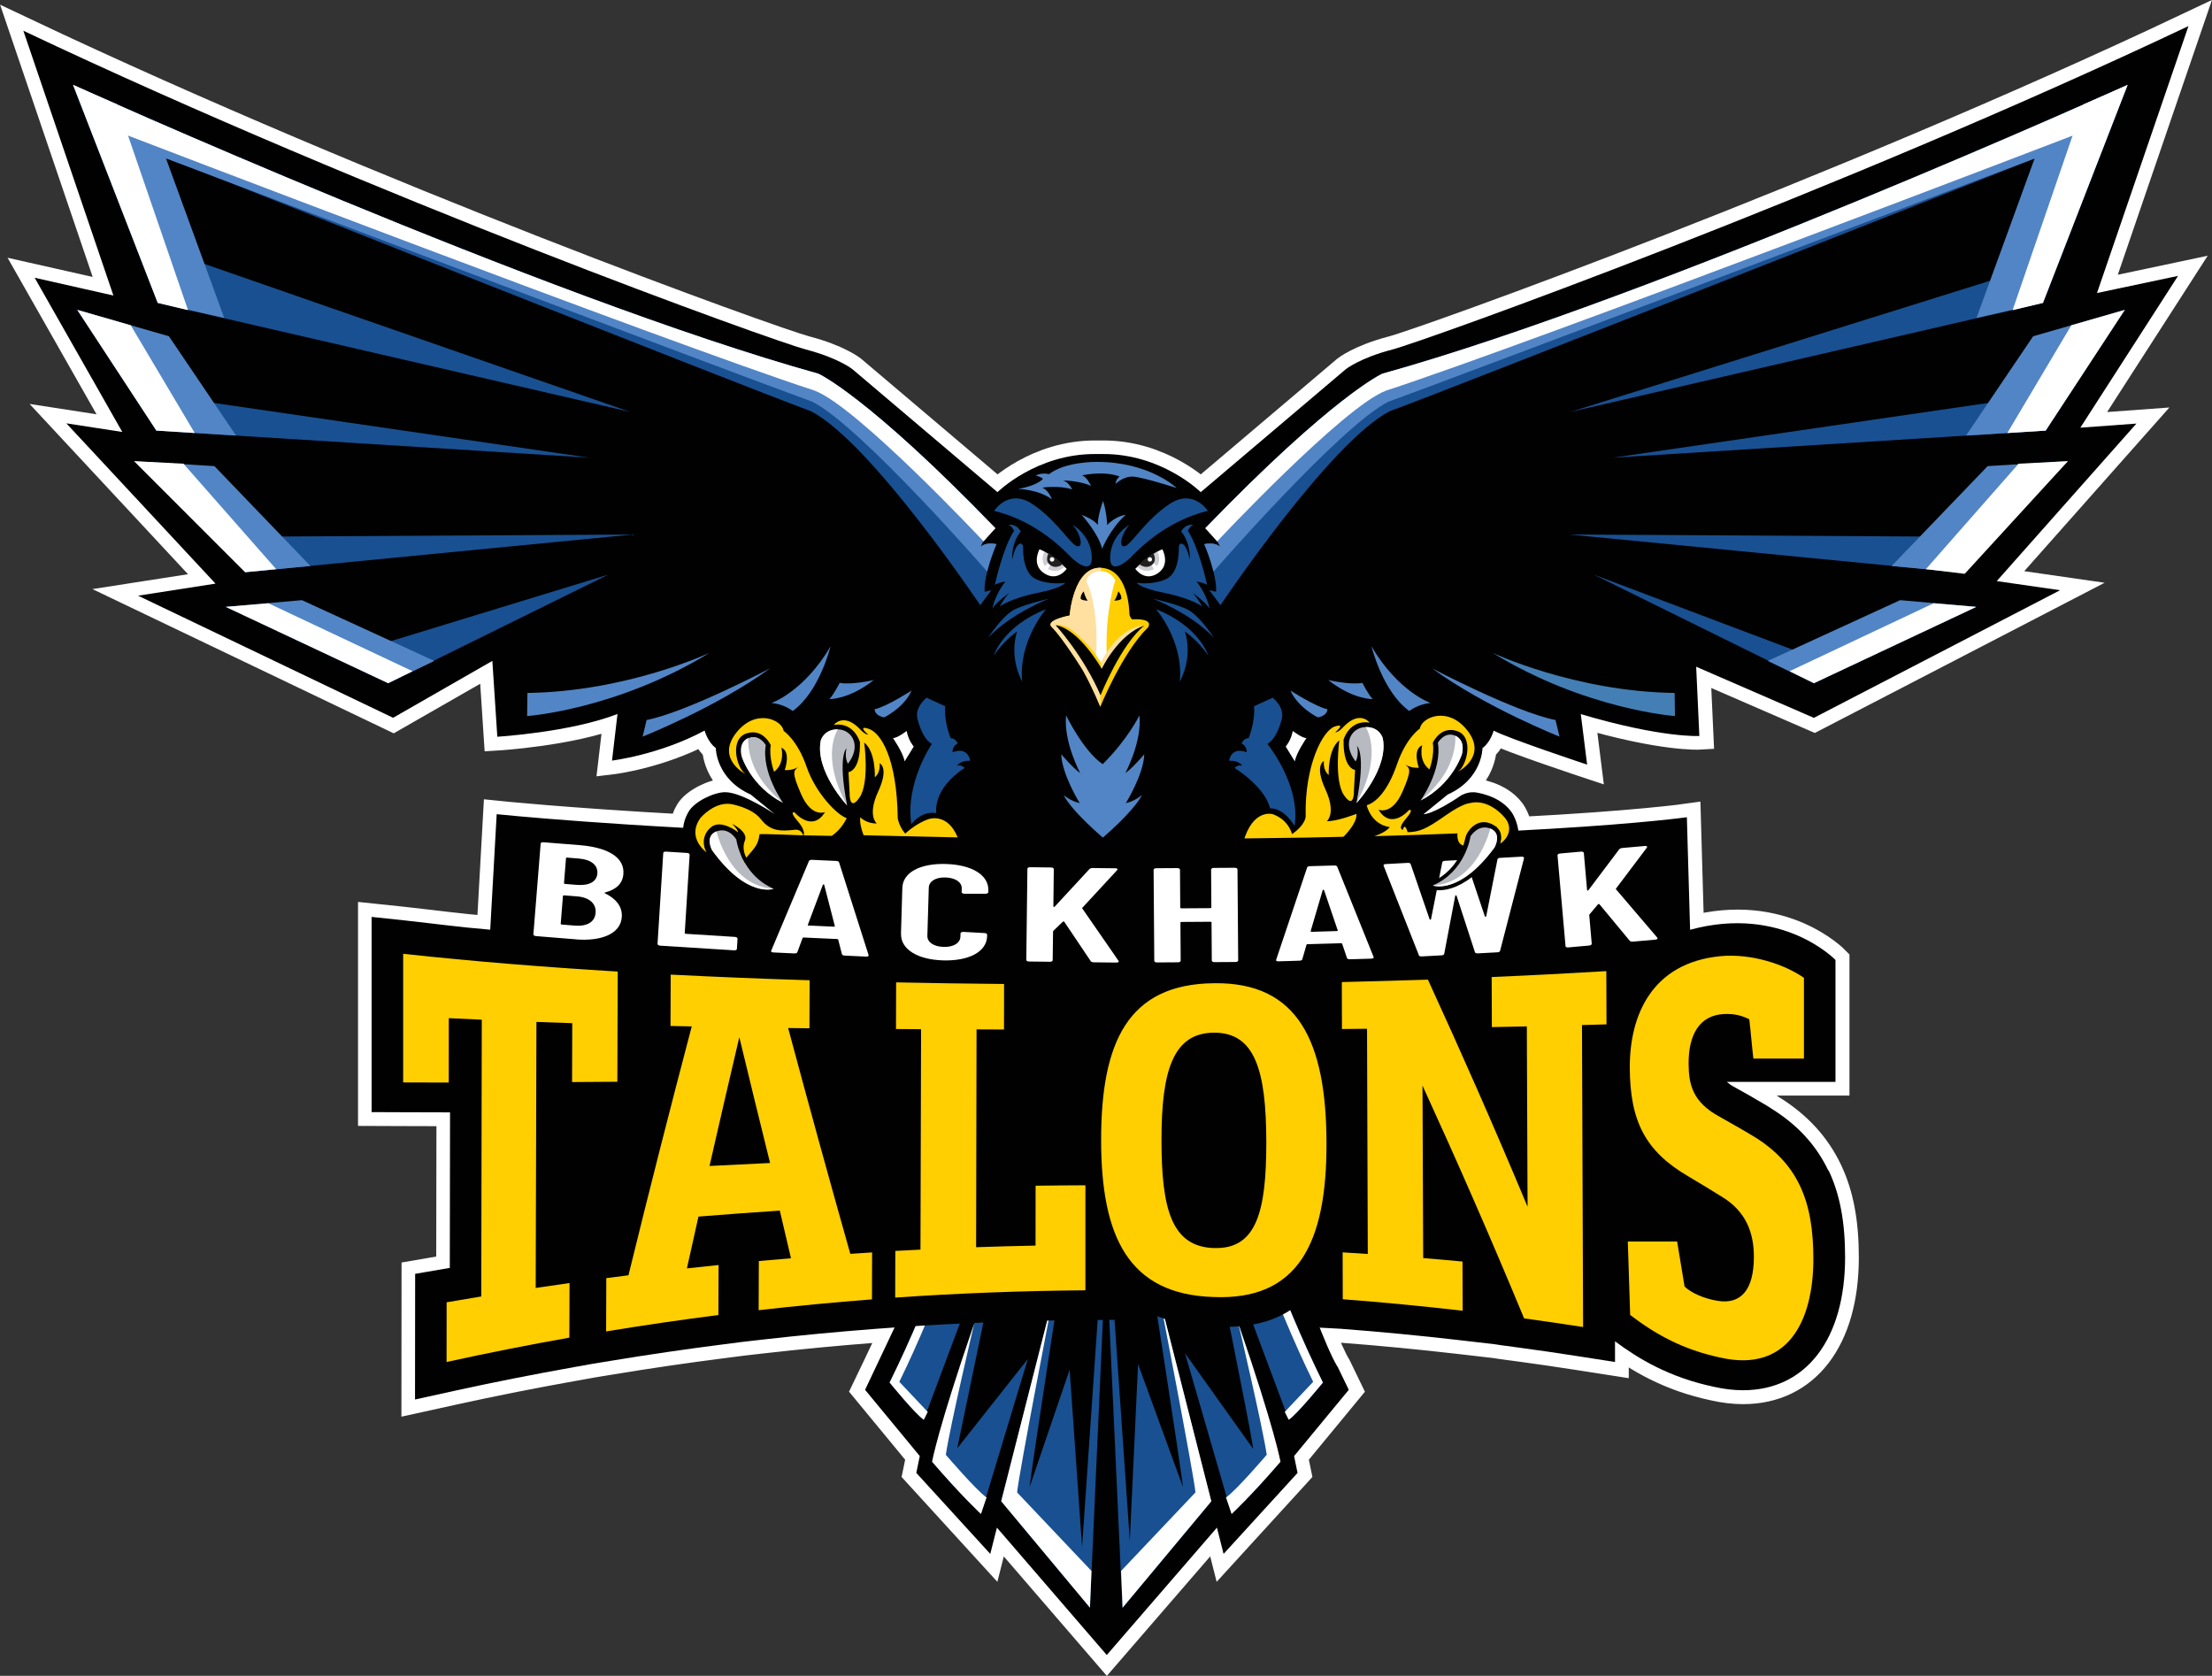 <?xml version="1.0" encoding="UTF-8"?><svg id="Layer_2" xmlns="http://www.w3.org/2000/svg" viewBox="0 0 356.19 269.82"><rect x="0" y="0" width="356.19" height="269.82" fill="#333333" stroke="none"/><defs><style>.cls-1{stroke-width:.95px;}.cls-1,.cls-2,.cls-3{stroke:#010101;}.cls-1,.cls-2,.cls-3,.cls-4{fill:#010101;}.cls-1,.cls-2,.cls-3,.cls-5{stroke-miterlimit:10;}.cls-2{stroke-width:1.21px;}.cls-3{stroke-width:1.43px;}.cls-6{fill:#fcd00f;}.cls-7,.cls-5{fill:#fff;}.cls-8,.cls-9{fill:#b7bac1;}.cls-9{opacity:.7;}.cls-10{fill:#195091;}.cls-11{fill:#5285c5;}.cls-12{fill:#221f1f;}.cls-13{fill:#ffe0a1;}.cls-14{fill:#ffcf01;}.cls-5{stroke:#fff;stroke-width:4.4px;}.cls-15{fill:#437fb4;}.cls-16{fill:#a7a4a4;}</style></defs><g id="Layer_1-2"><path class="cls-5" d="M337.68,47.2l14.73-42.98c-57.06,27.02-122.97,50.71-128.22,52.08-5.25,1.37-7.48,3.17-7.48,3.17l-23.35,19.79s-6.26-6.2-15.8-6.14h-1.13c-9.54-.06-15.8,6.14-15.8,6.14l-23.35-19.79s-2.23-1.8-7.48-3.17c-5.25-1.37-68.97-24.31-126.03-51.33l14.5,42.63-12.68-2.86,14.11,24.83-9.01-1.39,24.02,25.81-12.47,1.94,41.07,19.66,15.98-9.16.8,12.21s11.71-.7,19.35-3.66l-.88,7.5s7.6-.91,14.91-4.83c0,0,.5,1.87,1.8,2.81,0,0,0,4.97,5.61,7.48l3.89,3.17s-5.18-3.51-7.96-3.54c-1.79-.02-4.91,1.48-5.87,3.06-.51.83-.81,1.74-.9,2.68-18.78-1.02-30.05-2.19-30.05-2.19l-1.04,18.6c-5.21-.44-8.52-.92-13.46-1.46l-.69-.08c-1.31-.13-2.61-.27-3.9-.41l-1.05-.11v31.43l5.07.02c2.45,0,4.9.01,7.36.02h.2l-.04,25.04-5.58.96-.02,20.23,6.19-1.36c6.47-1.42,13.05-2.72,19.57-3.88l2.91-.52,2.94-.48c5.92-.98,11.94-1.86,17.9-2.62l3.19-.41,3.22-.37c5.98-.68,12.05-1.26,18.06-1.72l3.24-.24c-1.82,3.85-4.31,9.14-4.74,10.01l8.8,10.67-.56,2.71,11.91,13.04,1.07-4.23,17.69,20.51,17.74-20.51,1.07,4.23,11.91-13.04-.56-2.71,8.8-10.67c-.62-1.28-1.23-2.52-1.81-3.74-.8-1.31-1.86-3.78-2.83-6.23l3.3.18c6.36.48,12.79,1.1,19.12,1.83l5.7.66,1.2.18,2.9.39c3.11.42,6.28.88,9.4,1.37l5.9.92v-3.33c3.59,2.68,8.61,5.8,15.99,7.34,1.6.36,3.16.54,4.62.54,10.13,0,16.43-8.2,16.44-21.39,0-5.75-.85-10.21-2.67-14.03h0c-1.95-4.08-4.95-7.34-9.15-9.95l-.18-.12c-.27-.18-.63-.41-.95-.59l-.43-.25c-1.42-.83-2.89-1.69-4.38-2.5-.52-.28-.93-.57-1.25-.85h17.5s0-19.63,0-19.63c0,0-8.54-8.91-23.41-4.86l-.52-18.12s-8.18,1.17-27.13,2.15c-.17-1.28-.69-2.46-1.18-3.12-2.03-2.7-5.87-3.06-5.87-3.06-1.22-.08-2.17.52-2.17.52-4.53,3.09-6.04,3.02-6.04,3.02l3.89-3.17c5.61-2.52,5.61-7.48,5.61-7.48,1.3-.94,1.8-2.81,1.8-2.81,2.64,1.36,15.05,5.47,15.05,5.47l-1.02-8.13c13.11,3.88,19.09,3.52,19.09,3.52l-.51-11.15,18.95,8.23,39.65-20.55-10.2-1.47,22.49-25.36-9.03.66,15.73-24.44-13.05,2.76Z"/><path class="cls-4" d="M215.35,220.02c-1.94-3.19-5.45-13.24-5.45-13.24,0,0,.76-17.33,1.74-30.12l-80.62,7.45,14.9,25.67c-.6,1.25-5.98,12.68-6.62,13.99l8.81,10.67-.56,2.71,11.91,13.04,1.07-4.23,17.69,20.51,17.74-20.51,1.07,4.23,11.91-13.04-.56-2.71,8.81-10.67c-.62-1.28-1.23-2.52-1.81-3.74Z"/><path class="cls-4" d="M178.1,201.41l-2.58,57.43-14.29-17.14,8.36-32.9-11.64,34.92c-1.05-.77-7.88-8.36-7.88-8.36,1.25-6.34,6.9-22.51,6.9-22.51-1.88,3.14-8.22,15.75-8.22,15.75-1.32-.84-5.51-5.99-5.51-5.99,13.8-27.95,20.46-60.59,20.46-60.59l-4.54-7.85c.99-.77.25-3.56.25-3.56,1.06-1.69.6-4.3.6-4.3,0,0,2.41,1.76,1.67,5.47,0,0,4.45,5.74,5.24,9.4,0,0-6.13,30.57-11.03,40.51,0,0,8.11-25.62,10.73-33.53l-.05,19.49s-2.08,9.1-4.9,15.68l10.53-32.25-12.46,47.08s6.33-13.75,7.27-15.28l-3.02,11.77s9.15-23.54,11.23-27.59c0,0-2.27,18.94-3.36,25.47,0,0,3.31-14.74,4.15-22.15,0,0,.35,6.33-.35,12.56,0,0,2.08-7.47,2.42-9.84l2.48,9.84c-.69-6.23-.35-12.56-.35-12.56.84,7.42,4.15,22.15,4.15,22.15-1.09-6.53-3.36-25.47-3.36-25.47,2.08,4.06,11.23,27.59,11.23,27.59l-3.02-11.77c.94,1.53,7.27,15.28,7.27,15.28l-12.46-47.08,10.53,32.25c-2.82-6.58-4.9-15.68-4.9-15.68l-.05-19.49c2.62,7.91,10.73,33.53,10.73,33.53-4.9-9.94-11.03-40.51-11.03-40.51.79-3.66,5.24-9.4,5.24-9.4-.74-3.71,1.67-5.47,1.67-5.47,0,0-.46,2.61.6,4.3,0,0-.74,2.78.25,3.56l-4.54,7.85s6.66,32.64,20.46,60.59c0,0-4.18,5.16-5.51,5.99,0,0-6.34-12.61-8.22-15.75,0,0,5.65,16.17,6.9,22.51,0,0-6.83,7.6-7.88,8.36l-11.64-34.92,8.36,32.9-14.29,17.14-2.65-57.43Z"/><path class="cls-10" d="M148.76,228.59c-1.32-.84-5.51-5.99-5.51-5.99,13.8-27.95,20.46-60.59,20.46-60.59l-4.54-7.85c.99-.77.25-3.56.25-3.56,1.06-1.69.6-4.3.6-4.3,0,0,2.41,1.76,1.67,5.47,0,0,4.45,5.74,5.24,9.4,0,0-9.9,38.8-14.56,48.11l13.52-26.48-17.13,45.79Z"/><path class="cls-7" d="M144.82,222.49l4.57,4.84-.63,1.26c-1.32-.84-5.51-5.99-5.51-5.99,13.8-27.95,20.46-60.59,20.46-60.59l-4.54-7.85c.99-.77.25-3.56.25-3.56,1.52,3.53,5.02,8.39,5.97,10.99,0,0-7.53,34.21-20.58,60.9Z"/><path class="cls-10" d="M207.53,228.59c1.32-.84,5.51-5.99,5.51-5.99-13.8-27.95-20.46-60.59-20.46-60.59l4.54-7.85c-.99-.77-.25-3.56-.25-3.56-1.06-1.69-.6-4.3-.6-4.3,0,0-2.41,1.76-1.67,5.47,0,0-4.45,5.74-5.24,9.4,0,0,9.9,38.8,14.56,48.11l-13.52-26.48,17.13,45.79Z"/><path class="cls-7" d="M211.45,222.49l-4.57,4.84.63,1.26c1.32-.84,5.51-5.99,5.51-5.99-13.8-27.95-20.46-60.59-20.46-60.59l4.54-7.85c-.99-.77-.25-3.56-.25-3.56-1.52,3.53-5.02,8.39-5.97,10.99,0,0,7.53,34.21,20.58,60.9Z"/><path class="cls-10" d="M160.72,201.53l-6.58,31.66,11.37-14.38-7.55,24.96s-3.07-2.83-7.87-8.41c0,0,4.71-16.65,10.64-33.82Z"/><path class="cls-7" d="M156.89,213.04s-3.86,16.34-4.59,21.19c0,0,4.81,5.63,6.56,6.88l-.9,2.65s-3.07-2.83-7.87-8.41c0,0,.88-5.14,6.8-22.31Z"/><path class="cls-10" d="M195.56,201.53s5.52,26.91,6.25,31.77l-10.99-15.41,7.5,25.87s3.07-2.83,7.87-8.41c0,0-4.71-16.65-10.64-33.82Z"/><path class="cls-7" d="M199.39,213.04s3.86,16.34,4.59,21.19c0,0-4.81,5.63-6.56,6.88l.9,2.65s3.07-2.83,7.87-8.41c0,0-.88-5.14-6.8-22.31Z"/><path class="cls-10" d="M171.58,201.02s-5.51,35.43-5.78,38.39l6.44-18.89,2,28.56,3.85-56v8.34s-2.58,57.43-2.58,57.43l-14.29-17.14"/><path class="cls-7" d="M169.53,209.08s-5.48,28.24-5.75,31.21l11.98,12.65-.25,5.91-14.29-17.14"/><path class="cls-10" d="M184.67,201.09s5.54,35.36,5.81,38.32l-7.22-19.78-1.33,28.44-3.81-55v8.34s2.62,57.5,2.62,57.5l14.29-17.14"/><path class="cls-7" d="M186.75,209.08s5.48,28.24,5.75,31.21l-11.98,12.65.25,5.91,14.29-17.14"/><path class="cls-4" d="M241.37,139.14c.11-.15.16-.23.16-.23,4.43-1.7,3.03-6.62,1.77-8.29-2.03-2.7-5.87-3.06-5.87-3.06-1.22-.08-2.17.52-2.17.52-4.53,3.09-6.04,3.02-6.04,3.02l3.89-3.17c5.61-2.52,5.61-7.48,5.61-7.48,1.3-.94,1.8-2.81,1.8-2.81,2.64,1.36,15.05,5.47,15.05,5.47l-1.02-8.13c13.11,3.88,19.09,3.52,19.09,3.52l-.51-11.15,18.95,8.23,39.65-20.55-10.2-1.47,22.49-25.36-9.03.66,15.73-24.44-13.05,2.76,14.73-42.98c-57.06,27.02-122.97,50.71-128.22,52.08-5.25,1.37-7.48,3.17-7.48,3.17l-23.35,19.79s-6.26-6.2-15.8-6.14h-1.13c-9.54-.06-15.8,6.14-15.8,6.14l-23.35-19.79s-2.23-1.8-7.48-3.17c-5.25-1.37-68.97-24.31-126.03-51.33l14.5,42.63-12.68-2.86,14.11,24.83-9.01-1.39,24.02,25.81-12.47,1.94,41.07,19.66,15.98-9.16.8,12.21s11.71-.7,19.35-3.66l-.88,7.5s7.6-.91,14.91-4.83c0,0,.5,1.87,1.8,2.81,0,0,0,4.97,5.61,7.48l3.89,3.17s-5.18-3.51-7.96-3.54c-1.79-.02-4.91,1.48-5.87,3.06-1.54,2.53-1.38,5.7,1.77,8.46,0,0,.02.04.06.1M145.66,122.58c-.2-1.34-1.87-3.75-1.87-3.75.7.03,2.21-1.14,2.21-1.14.27,1.54,1.14,2.51,1.14,2.51l-1.47,2.38ZM208.5,122.58l-1.47-2.38s.87-.97,1.14-2.51c0,0,1.51,1.17,2.21,1.14,0,0-1.67,2.41-1.87,3.75Z"/><path class="cls-15" d="M240.34,105.11s13.23,6.24,29.32,6.46l.05,3.72s-14.39-1.01-29.37-10.18Z"/><path class="cls-11" d="M230.56,107.59s13.41,7.06,19.92,8.34l.64,2.67s-11.87-4.69-20.55-11.01Z"/><path class="cls-11" d="M220.85,104.07s1.77,7.3,6.09,10.41c0,0,1.37-1.12,3.42-1.29,0,0-5.22-1.8-9.51-9.12Z"/><path class="cls-11" d="M219.38,109.94s.92,1.84,1.65,2.62c0,0-3.15.08-7.15-3.07,0,0,3.63.84,5.5.45Z"/><path class="cls-11" d="M207.81,111.19s4.1,2.64,5.94,3c0,0,.06,1.04-1.55,1.31,0,0-3.18-1.55-4.4-4.31Z"/><path class="cls-10" d="M201.94,113.71l2.99-1.37s1.83,1.37,1.51,3.24c0,0-.67,3.27-2.36,4.19,0,0,5.4,6.6,4.38,13.22,0,0-1.58-2.87-3.96-2.85,0,0-.38-3.01-5.7-6.5,0,0,.56-.6,1.23-.35,0,0-.46-.85-2.11-.81,0,0,.25-2.32,2.82-1.37,0,0,.14-.92-.81-1.41,0,0,.32-.85,1.13-.85,0,0,1.09-2.61.88-5.14Z"/><path class="cls-11" d="M177.56,123.03c-3.09-2.06-5.89-7.85-5.89-7.85-.44,4.28,2.28,9.3,2.28,9.3-1.13-.76-3.06-3.04-3.06-3.04.09,3.22,2.97,7.87,2.97,7.87-1.52-.35-2.6-1.31-2.6-1.31,1.38,2.69,6.33,6.86,6.33,6.86,0,0,4.92-4.16,6.3-6.86,0,0-1.08.97-2.6,1.31,0,0,2.88-4.65,2.97-7.87,0,0-1.93,2.28-3.06,3.04,0,0,2.72-5.02,2.28-9.3,0,0-1.87,3.85-5.91,7.85Z"/><path class="cls-14" d="M198.32,136.79s.27,2.52,2.03,3.25,2.12,1.22,2.12,1.22c0,0-.27,4.87,2.79,6.45,0,0-3.02-5,.9-8.38,0,0,1.4-1.22,1.71-2.88,0,0,.18,2.88-.72,4.1s-1.49,3.52-1.13,4.69c0,0,.72-5.09,3.92-5.27,0,0,1.62.09,2.34,2.25,0,0,.95-1.49.5-2.48,0,0,1.44,1.94,1.13,3.52,0,0,.86-.45.86-1.26l-1.85-5.09s-1.62.41-2.93-.9c0,0,.91,3.31,3.07.33,0,0,.99-1.28,1.71-.15,0,0,3.87-3.12,3.65-5.15,0,0-3.11,1.22-4.77,1.18,0,0,1.58-1.22-.23-5.14-1.8-3.92-.23-4.55-.23-4.55,0,0-.23,1.44.77,2.25,0,0-.18-4.1,1.71-5.59,0,0-.9,6.49.77,8.88,1.67,2.39,1.58-.77,1.58-.77l.18-3.34s-1.94-.14-1.85-4.87c0,0,.9-3.25,4.19-2.75,0,0-1.53-2.03-4.15.63,0,0-.81.95-1.4.95,0,0,1.89-1.58-.05-.95-1.94.63-4.87,6.26-4.69,14.42,0,0,.18,2.07-4.69,4.33,0,0-1.8,1.26-1.31,3.83,0,0,3.09-2.48,3.4-3.38,0,0-5.12,1.81-4.76,4.06,0,0-2.84-.67-.32-2.79,0,0,4.08-.71,5.71-2.06,0,0-.12-3.17-3.36-4.3,0,0-3.2-.95-4.73,4.55,0,0,.23.5.68.77,0,0-1.35,2.16-2.57.4Z"/><path class="cls-6" d="M212.74,146.96l-.27.77s1.85.27,3.52-2.34c0,0-.81-.54-.81-.9,0,0-.36,1.44-2.43,2.48Z"/><path class="cls-16" d="M206.52,147.14s.54-5.81,3.06-5.32c2.52.5,2.75,3.74,2.75,3.74,0,0-2.39,4.87,1.8,10.1,0,0-4.91-1.67-7.62-8.52Z"/><path class="cls-8" d="M218.51,120.11s1.49,1.08-.09,9.19c0,0,5.23-5.57,4.24-10.46,0,0-.5-1.83-2.75-1.78s-3.88,2.61-1.62,5.54c0,0,.59-.9.23-2.5Z"/><path class="cls-8" d="M231.53,119.59s1.09-1.9,2.82-1.13c1.73.78,1.06,2.96,1.06,2.96,0,0-1.44,4.79-6.66,7.47,0,0,3.52-4.9,2.78-9.3Z"/><path class="cls-10" d="M152.2,113.71l-2.99-1.37s-1.83,1.37-1.51,3.24c0,0,.67,3.27,2.36,4.19,0,0-4.33,6.3-3.31,12.92,0,0,1.64-2.23,4.02-1.76,0,0-.75-3.8,4.57-7.29,0,0-.56-.6-1.23-.35,0,0,.46-.85,2.11-.81,0,0-.25-2.32-2.82-1.37,0,0-.14-.92.81-1.41,0,0-.32-.85-1.13-.85,0,0-1.09-2.61-.88-5.14Z"/><path class="cls-14" d="M169.35,100.95s4.19,3.9,7.83,12.84c0,0,3.57-8.8,7.68-12.77,0,0,1.15-1.48-2.56-1.3,0,0-.4-.36-.43-.87s-.14-7.22-4.58-7.43c-4.44-.22-5.05,7.68-5.05,7.68,0,0-4,.76-2.89,1.84Z"/><path class="cls-4" d="M180.09,95.2s-.29,1.06-.66,1.52c0,0,1-.03,1.14-.34,0,0,.06-.57-.49-1.17Z"/><path class="cls-10" d="M186.15,98.08s4.46,5.12,3.83,11.64c0,0,2.17-3.63.83-8.04,0,0,2.15,1.46,3.75,3.89,0,0-1.37-4.69-8.41-7.49Z"/><path class="cls-10" d="M185.67,96.4s6.01,2.29,9.78,6.26c0,0-2.37-3.69-4.38-4.6-2-.92-5.41-1.66-5.41-1.66Z"/><path class="cls-10" d="M183.06,93.85s.37.8,4.52,1.63c4.15.83,6.01,2.15,6.01,2.15,0,0-1.2-2.03-1.74-2.32,0,0,2.2,1.54,2.92,2.66,0,0-.4-2.23-2.09-4.32,0,0,.8.03,1.69.51,0,0-1.26-5.89-3.09-8.7,0,0,.43-.94.94-.92,0,0-1.17-.4-2.03,1.03,0,0,1.49,1.54,1.4,4.58,0,0-.37-1.94-1-2.46s-.77.31-.77.31c0,0,.23,4.09-1.94,5.18s-4.81.66-4.81.66Z"/><path class="cls-10" d="M181.84,84.51s-2.78,1.52-3.06,4.87,2.44,1.22,3.31.35,5.38-5.8,12.4-7.47c0,0-2.31-3.69-6.21-1.08s-6.07,6.47-7.14,6.76-.61-1.93.71-3.43Z"/><path class="cls-10" d="M168.43,98.08s-4.46,5.12-3.83,11.64c0,0-2.17-3.63-.83-8.04,0,0-2.15,1.46-3.75,3.89,0,0,1.37-4.69,8.41-7.49Z"/><path class="cls-10" d="M168.91,96.4s-6.01,2.29-9.78,6.26c0,0,2.37-3.69,4.38-4.6s5.41-1.66,5.41-1.66Z"/><path class="cls-10" d="M171.51,93.85s-.37.8-4.52,1.63-6.01,2.15-6.01,2.15c0,0,1.2-2.03,1.74-2.32,0,0-2.2,1.54-2.92,2.66,0,0,.4-2.23,2.09-4.32,0,0-.8.03-1.69.51,0,0,1.26-5.89,3.09-8.7,0,0-.43-.94-.94-.92,0,0,1.17-.4,2.03,1.03,0,0-1.49,1.54-1.4,4.58,0,0,.37-1.94,1-2.46s.77.31.77.31c0,0-.23,4.09,1.94,5.18s4.81.66,4.81.66Z"/><path class="cls-7" d="M171.77,91.59s-2.4-2.4-4.38-3.15c0,0-1.39,2.48.77,3.88s3.61-.74,3.61-.74Z"/><path class="cls-10" d="M172.73,84.51s2.78,1.52,3.06,4.87c.28,3.35-2.44,1.22-3.31.35s-5.38-5.8-12.4-7.47c0,0,2.31-3.69,6.21-1.08,3.9,2.62,6.07,6.47,7.14,6.76s.61-1.93-.71-3.43Z"/><path class="cls-9" d="M168.74,91.62s1.41.89,2.67-.37c0,0-1.49-1.68-3.22-2.43,0,0-.71,1.17.06,2.33,0,0,.71-.73.91-.57s-.43,1.04-.43,1.04Z"/><path class="cls-12" d="M171.08,90.86s-.96.84-1.95.13-.28-1.93-.28-1.93c0,0,1.81,1.12,2.23,1.81Z"/><circle class="cls-7" cx="169.41" cy="90.07" r=".36"/><path class="cls-11" d="M177.47,88.35s1.26-3.19,3.82-5.48c0,0-1.7.21-3,1.68,0,0-.08-2.12-.67-3.89,0,0-.97,2.65-.82,3.87,0,0-.65-.9-2.63-1.64,0,0,2.73,3.03,3.3,5.46Z"/><path class="cls-11" d="M163.88,78.72s3.21.02,5.5,1.66c0,0-.53-1.47-1.55-1.87,0,0,2.79-.4,4.81.29,0,0-.5-1.16-1.45-1.45,0,0,2.86.06,4.5.9,0,0-.71-1.58-1.49-1.7,0,0,3.38-.82,6.09.17,0,0-.57.36-.67,1.2,0,0,1.3-1.3,2.9-1.18s6.95,1.83,6.95,1.83c0,0-4.35-4.2-12.82-4.2,0,0-5.02-.11-7.75,1.98,0,0-1.01-.34-2.12.21,0,0,.92.25,1.16.53,0,0-.8,1.1-4.06,1.64Z"/><path class="cls-7" d="M182.81,91.59s2.39-2.4,4.36-3.15c0,0,1.38,2.48-.76,3.88s-3.6-.74-3.6-.74Z"/><path class="cls-9" d="M185.83,91.62s-1.41.89-2.66-.37c0,0,1.49-1.68,3.2-2.43,0,0,.71,1.17-.06,2.33,0,0-.71-.73-.91-.57s.42,1.04.42,1.04Z"/><path class="cls-12" d="M183.5,90.86s.95.84,1.94.13c.99-.71.28-1.93.28-1.93,0,0-1.8,1.12-2.22,1.81Z"/><circle class="cls-7" cx="185.16" cy="90.07" r=".35"/><path class="cls-7" d="M218.42,129.31s5.23-5.57,4.24-10.46c0,0-.5-1.83-2.75-1.78,0,0,2.95,4.24-1.49,12.24Z"/><path class="cls-7" d="M233.03,123.87c1.58-3.04,1.31-5.41,1.31-5.41,1.73.78,1.06,2.96,1.06,2.96,0,0-1.44,4.79-6.66,7.47,0,0,2.79-2.14,4.29-5.02Z"/><path class="cls-7" d="M206.52,147.14s.54-5.81,3.06-5.32c0,0-2.2,7.14,4.55,13.84,0,0-4.91-1.67-7.62-8.52Z"/><path class="cls-13" d="M169.35,100.95s1.35,1.21,5.05,7.02c1.35,2.36,2.78,5.82,2.78,5.82l.05-1.85s-.23-1.23-2.72-5.18-4.51-6.1-4.51-6.1c0,0,1.18-.47,3.19,1.27s3.31,3.52,3.31,3.52l.8,1.17v-15.2c-4.45-.22-5.06,7.68-5.06,7.68,0,0-4,.76-2.89,1.84Z"/><path class="cls-4" d="M169.99,100.67s4.39,4.75,7.23,11.28c0,0,3.24-8.14,7.06-11.25,0,0-3.75.65-6.89,6.96,0,0-3.61-6.39-7.4-7Z"/><path class="cls-4" d="M174.49,95.2s.29,1.06.66,1.52c0,0-1-.03-1.14-.34,0,0-.06-.57.49-1.17Z"/><path class="cls-7" d="M174.91,93.46s.56-1.51,2.3-1.51,2.38,1.49,2.38,1.49c0,0-1.61,4.66-1.39,11.63l-.91,1.61-.79-1.22s.6-7.22-1.59-12Z"/><path class="cls-13" d="M184.28,100.7s-3.94-.13-6.99,5.98l.1.99s2.73-5.6,6.89-6.96Z"/><polygon class="cls-10" points="259.73 73.69 332.8 63.03 329.41 69.33 259.73 73.69"/><polygon class="cls-10" points="310.5 86.39 252.7 86.06 315.11 92.13 310.5 86.39"/><polygon class="cls-10" points="296.67 107.62 292.09 110 256.64 92.52 296.67 107.62"/><path class="cls-10" d="M252.85,66.33l76.12-17.56,13.63-35.09s-75.76,34.19-120.01,46.49c0,0-7.85,3.5-28.51,24.88,0,0,1.66,1.11,2.38,2.98,0,0-.68-.75-2.55-.42,0,0,2.12,4.97,1.9,7.67l-1.07-.25,1.79,2.4s17.57-26.2,27.23-31.21c11.01-4.04,103.88-40.7,103.88-40.7l-7.07,19.65-67.71,21.16Z"/><path class="cls-11" d="M318.26,51.19l10.71-2.42,13.63-35.09s-75.76,34.19-120.01,46.49c0,0-7.85,3.5-28.51,24.88,0,0,1.66,1.11,2.38,2.98,0,0-.76-.84-2.55-.42.98,2.19,1.5,4.42,1.5,4.42,0,0,20.34-23.38,28.13-27.34,10.51-3.8,104.1-39.18,104.1-39.18l-9.37,25.67Z"/><path class="cls-7" d="M342.6,13.68s-75.76,34.19-120.01,46.49c0,0-7.85,3.5-28.51,24.88l1.91,2.12s20.36-21.72,27.21-24.28c24.16-7.9,111.56-41.44,111.56-41.44l7.85-7.77Z"/><polygon class="cls-7" points="324.08 49.94 328.97 48.77 342.6 13.68 335.46 16.83 324.08 49.94"/><polygon class="cls-11" points="327.39 54.14 342.15 49.89 329.41 69.33 316.58 70.13 327.39 54.14"/><polygon class="cls-11" points="332.99 74.25 320.06 75.05 304.6 91.13 315.11 92.13 332.99 74.25"/><polygon class="cls-11" points="318.24 97.71 292.09 110 284.66 106.41 305.97 96.63 318.24 97.71"/><polygon class="cls-7" points="333.54 52.37 342.15 49.89 329.41 69.33 323.23 69.72 333.54 52.37"/><polygon class="cls-7" points="332.99 74.25 325.05 74.66 310.12 91.64 316.37 92.39 332.99 74.25"/><polygon class="cls-7" points="318.24 97.71 292.09 110 288.17 108.07 311.37 97.13 318.24 97.71"/><path class="cls-11" d="M114.25,105.11s-13.23,6.24-29.32,6.46l-.05,3.72s14.39-1.01,29.37-10.18Z"/><path class="cls-11" d="M124.04,107.59s-13.41,7.06-19.92,8.34l-.64,2.67s11.87-4.69,20.55-11.01Z"/><path class="cls-11" d="M133.74,104.07s-1.77,7.3-6.09,10.41c0,0-1.37-1.12-3.42-1.29,0,0,5.22-1.8,9.51-9.12Z"/><path class="cls-11" d="M135.21,109.94s-.92,1.84-1.65,2.62c0,0,3.15.08,7.15-3.07,0,0-3.63.84-5.5.45Z"/><path class="cls-11" d="M146.78,111.19s-4.1,2.64-5.94,3c0,0-.06,1.04,1.55,1.31,0,0,3.18-1.55,4.4-4.31Z"/><path class="cls-10" d="M101.52,66.33L25.4,48.77,11.77,13.68s75.76,34.19,120.01,46.49c0,0,7.85,3.5,28.51,24.88,0,0-1.66,1.11-2.38,2.98,0,0,.68-.75,2.55-.42,0,0-2.12,4.97-1.9,7.67l1.07-.25-1.79,2.4s-17.57-26.2-27.23-31.21c-11.01-4.04-105.61-41.56-105.61-41.56l7.19,17.58,69.32,24.1Z"/><path class="cls-11" d="M36.11,51.19l-10.71-2.42L11.77,13.68s75.76,34.19,120.01,46.49c0,0,7.85,3.5,28.51,24.88,0,0-1.66,1.11-2.38,2.98,0,0,.76-.84,2.55-.42-.98,2.19-1.5,4.42-1.5,4.42,0,0-20.34-23.38-28.13-27.34-10.51-3.8-104.1-39.18-104.1-39.18l9.37,25.67Z"/><path class="cls-7" d="M11.77,13.68s75.76,34.19,120.01,46.49c0,0,7.85,3.5,28.51,24.88l-1.91,2.12s-20.36-21.72-27.21-24.28C107.01,54.99,19.62,21.45,19.62,21.45l-7.85-7.77Z"/><polygon class="cls-7" points="30.28 49.94 25.4 48.77 11.77 13.68 18.9 16.83 30.28 49.94"/><polygon class="cls-10" points="94.86 73.69 21.79 63.03 25.18 69.33 94.86 73.69"/><polygon class="cls-10" points="44.1 86.39 101.89 86.06 39.48 92.13 44.1 86.39"/><polygon class="cls-10" points="54.81 105.71 62.5 110 97.95 92.52 54.81 105.71"/><polygon class="cls-11" points="27.2 54.14 12.44 49.89 25.18 69.33 38.01 70.13 27.2 54.14"/><polygon class="cls-11" points="21.6 74.25 34.53 75.05 49.99 91.13 39.48 92.13 21.6 74.25"/><polygon class="cls-11" points="36.35 97.71 62.5 110 69.93 106.41 48.62 96.63 36.35 97.71"/><polygon class="cls-7" points="21.05 52.37 12.44 49.89 25.18 69.33 31.36 69.72 21.05 52.37"/><polygon class="cls-7" points="21.6 74.25 29.54 74.66 44.47 91.64 39.48 92.13 21.6 74.25"/><polygon class="cls-7" points="36.35 97.71 62.5 110 66.43 108.07 43.22 97.13 36.35 97.71"/><path class="cls-4" d="M294.4,188.45h0c-1.95-4.08-4.95-7.34-9.15-9.95l-.18-.12c-.27-.18-.63-.41-.95-.59l-.43-.25c-1.42-.83-2.89-1.69-4.38-2.5-.52-.28-.93-.57-1.25-.85h17.5s0-19.63,0-19.63c0,0-8.54-8.91-23.41-4.86l-.52-18.12s-26.73,3.82-95.83,3.47c-16.63-.08-31.5-.41-44.24-.83-31.4-1.03-51.58-3.13-51.58-3.13l-1.04,18.6c-5.21-.44-8.52-.92-13.46-1.46l-.69-.08c-1.31-.13-2.61-.27-3.9-.41l-1.05-.11v31.43l5.07.02c2.45,0,4.9.01,7.36.02h.2l-.04,25.04-5.58.96-.02,20.23,6.19-1.36c6.47-1.42,13.05-2.72,19.57-3.88l2.91-.52,2.94-.48c5.92-.98,11.94-1.86,17.9-2.62l3.19-.41,3.22-.37c5.98-.68,12.05-1.26,18.06-1.72l3.71-.27c10.05-.7,20.25-1.09,30.31-1.16l5.05-.04v-4.7c3.78,3.65,8.93,5.61,15.33,5.81,6.65.28,11.17-.94,15.09-4.67l1.84,4.8,3.7.2c6.36.48,12.79,1.1,19.12,1.83l5.7.66,1.2.18,2.9.39c3.11.42,6.28.88,9.4,1.37l5.9.92v-3.33c3.59,2.68,8.61,5.8,15.99,7.34,1.6.36,3.16.54,4.62.54,10.13,0,16.43-8.2,16.44-21.39,0-5.75-.85-10.21-2.67-14.03Z"/><path class="cls-14" d="M99.47,156.43c-.02,5.91-.04,11.83-.06,17.74-2.43.02-4.86.04-7.29.05.01-3.16.02-6.32.03-9.48-1.92-.06-3.85-.13-5.77-.2-.04,14.28-.08,28.55-.12,42.83,1.82-.27,3.63-.53,5.45-.79,0,2.93-.02,5.86-.03,8.79-6.61,1.17-13.2,2.48-19.77,3.92,0-3.2,0-6.41.01-9.61,1.86-.32,3.72-.63,5.58-.94.03-14.85.05-29.7.08-44.56-1.77-.08-3.54-.16-5.31-.25,0,3.46,0,6.91-.01,10.37-2.45,0-4.89,0-7.34-.02,0-6.9,0-13.8,0-20.71,11.51,1.25,23.02,2.16,34.55,2.86Z"/><path class="cls-14" d="M122.19,203.04c1.73-.16,3.46-.31,5.18-.45-.6-2.55-1.2-5.1-1.8-7.67-4.37.29-8.74.6-13.1.96-.62,2.76-1.24,5.54-1.86,8.34,1.7-.19,3.4-.37,5.1-.54-.01,2.68-.02,5.37-.03,8.05-6.04.77-12.07,1.65-18.08,2.64.01-2.86.02-5.72.03-8.58,1.19-.16,2.38-.31,3.57-.46,3.39-13.85,6.79-27.17,10.19-40.07-1.14-.02-2.28-.05-3.42-.07.01-2.76.02-5.51.03-8.27,7.45.38,14.91.68,22.37.91,0,2.58-.02,5.16-.03,7.73-1.14-.01-2.29-.03-3.43-.04,3.33,12.42,6.66,24.51,10.01,36.36,1.17-.08,2.34-.16,3.51-.23,0,2.52-.02,5.04-.02,7.56-6.09.47-12.17,1.05-18.25,1.74.01-2.63.02-5.27.03-7.9ZM124,187.24c-1.65-6.66-3.3-13.4-4.95-20.25-1.6,6.81-3.2,13.72-4.8,20.74,3.25-.17,6.5-.33,9.75-.48Z"/><path class="cls-14" d="M174.78,190.85c0,5.63,0,11.26,0,16.9-10.22.08-20.43.47-30.63,1.17,0-2.5.01-5,.02-7.51,1.35-.08,2.7-.15,4.05-.21.03-11.83.06-23.66.1-35.49-1.35,0-2.69-.02-4.04-.03,0-2.5.01-5,.02-7.51,5.79.12,11.58.21,17.38.26,0,2.44,0,4.89-.01,7.33-1.47,0-2.95-.01-4.42-.02-.02,11.69-.05,23.38-.07,35.07,3.19-.11,6.38-.2,9.57-.26,0-3.22,0-6.43.01-9.64,2.68-.04,5.35-.06,8.03-.07Z"/><path class="cls-14" d="M195.39,208.83c-13.64-.43-18.08-9.66-18.08-25.29,0-15.68,4.28-25.1,18.15-25.23,13.64-.22,18.09,9.51,18.14,25.67.05,16.2-4.58,25.43-18.21,24.85ZM195.53,200.94c6.81.21,8.4-5.9,8.38-17.17-.03-11.34-1.8-17.54-8.43-17.5-6.56.03-8.46,6.07-8.45,17.3,0,11.09,1.62,17.2,8.51,17.38Z"/><path class="cls-14" d="M240.18,157.31c6.16-.26,12.32-.58,18.48-.95.01,2.86.02,5.71.03,8.57-1.32.04-2.63.07-3.95.11.06,16.21.12,32.41.18,48.62-3.16-.49-6.33-.95-9.5-1.39-5.45-13.17-10.91-25.58-16.36-37.49.03,9.26.07,18.52.11,27.78,2.11.17,4.22.36,6.33.56.01,2.64.02,5.28.03,7.92-6.43-.74-12.87-1.36-19.31-1.85,0-2.52-.02-5.04-.02-7.55,1.35.08,2.7.17,4.05.26-.04-12.09-.08-24.17-.12-36.26-1.35.01-2.69.03-4.04.04,0-2.52-.02-5.04-.02-7.56,4.62-.11,9.24-.24,13.86-.39,5.35,11.65,10.7,23.76,16.05,36.57-.04-9.68-.08-19.36-.12-29.04-1.88.04-3.75.07-5.63.11-.01-2.68-.02-5.36-.03-8.03Z"/><path class="cls-14" d="M281.56,182.47c-1.56-.91-3.13-1.81-4.7-2.69-4.32-2.34-4.94-5.2-4.95-8.56-.01-4.6,1.73-7.75,5.67-7.95,1.67-.08,2.88.23,4.1.84.22,1.8.44,4.52.66,6.33h8.14c0-4.03,0-8.97,0-13-3.03-2.12-8.35-3.96-13.44-3.49-11.01,1.07-14.63,9.47-14.6,17.95.03,8.69,2.55,13.5,9.45,17.52,1.79,1.06,3.59,2.15,5.38,3.27,3.94,2.38,5.15,5.87,5.15,9.67,0,5.43-2.17,7.7-5.87,7.08-2.11-.35-4.16-1.22-5.29-2.29-.4-2.43-.8-4.85-1.2-7.26h-7.94c.13,3.94.25,7.88.38,11.83,3.87,2.96,8.34,5.57,14.6,6.88,10.78,2.41,14.89-5.9,14.9-15.88,0-9.16-2.33-15.66-10.43-20.23Z"/><path class="cls-8" d="M136.32,120.48s-1.49,1.08.09,9.19c0,0-5.23-5.57-4.24-10.46,0,0,.5-1.83,2.75-1.78s3.88,2.61,1.62,5.54c0,0-.59-.9-.23-2.5Z"/><path class="cls-8" d="M123.31,119.96s-1.09-1.9-2.82-1.13-1.06,2.96-1.06,2.96c0,0,1.44,4.79,6.66,7.47,0,0-3.52-4.9-2.78-9.3Z"/><path class="cls-7" d="M136.41,129.68s-5.23-5.57-4.24-10.46c0,0,.5-1.83,2.75-1.78,0,0-2.95,4.24,1.49,12.24Z"/><path class="cls-1" d="M115.39,134.01c1.98-.76,3.18,1.29,3.18,1.29,0,0,.74,5.66,6.02,7.95,0,0-4.28,1.59-9.91-6.2,0,0-1.27-2.28.71-3.04Z"/><path class="cls-8" d="M118.56,135.15s.74,5.66,6.02,7.95c0,0-4.28,1.59-9.91-6.2,0,0-1.27-2.28.71-3.04,1.98-.76,3.18,1.29,3.18,1.29Z"/><path class="cls-7" d="M124.58,143.1s-4.28,1.59-9.91-6.2c0,0-1.27-2.28.71-3.04,0,0,1.94,8.79,9.2,9.24Z"/><path class="cls-3" d="M121.98,137.62s-.32.27-1.67.5c0,0-.81-1.31-.23-2.75s-2.07-2.7-2.07-2.7c0,0,.95.9.95,1.35,0,0-2.7-2.16-4.33-.81s-1.26,3.2-.72,4.06c0,0-3.3-2.31-.99-5.54,0,0,2.16-2.61,4.87-2.25,0,0,3.1.68,4.57,2.59,1.59,2.06,3.65,1.74,5.55,1.59,0,0,1.22-.36,1.59.95,0,0,.51-.71-.93-2.38s-.5-1.4-.5-1.4c0,0,2.84,3.34,4.91-.05,0,0-2.16.95-3.83-2.84-1.67-3.79-1.13-3.79-.5-4.42,0,0-.81.59-2.16.5,0,0,1.08-2.93-.54-3.61,0,0,.68,2.48-1.17,3.88,0,0-.86-2.25-.54-4.28,0,0-1.22-2.79-3.92-1.89s-1.62,5.5-.14,6.54c0,0-4.73-2.39-1.58-6.54s7.48-2.21,7.71-.41c0,0,2.21,1.44,3.7,5.77s3.43,6.17,4.87,6.58c0,0-.63,3.06-3.7,3.52,0,0,2.39,1.08,4.73.5,0,0,2.08.85-13.93,3.56Z"/><path class="cls-14" d="M223.78,133.18s-.51.79-2.46,1.45c4.94-.13,9.22-.28,13.38-.45,0-.07-.25,1.58.89,1.95.12.04.34-1.29.52-1.69.48-1.09,1.98-2.7,3.99-1.81.79.35,2.1,1.13,1.45,3.22,1.45-.97,2.18-2.82.48-4.51,0,0-2.42-2.82-5.4-2.02,0,0-1.06.02-3.79,1.93-3.25,2.28-4.25,2.69-6.18,2.74,0,0-.41-1.68-.77-.38,0,0-.95-.12.5-1.79,1.44-1.67.5-1.4.5-1.4,0,0-2.84,3.34-4.91-.05,0,0,2.16.95,3.83-2.84,1.67-3.79,1.13-3.79.5-4.42,0,0,.81.59,2.16.5,0,0-1.08-2.93.54-3.61,0,0-.68,2.48,1.17,3.88,0,0,.86-2.25.54-4.28,0,0,1.22-2.79,3.92-1.89,2.7.9,1.62,5.5.14,6.54,0,0,4.73-2.39,1.58-6.54-3.15-4.15-7.48-2.21-7.71-.41,0,0-2.21,1.44-3.7,5.77-1.49,4.33-3.43,6.17-4.87,6.58,0,0,.63,3.06,3.7,3.52Z"/><path class="cls-14" d="M138.48,119.45c.09,4.73-1.85,4.87-1.85,4.87l.18,3.34s-.09,3.15,1.58.77c1.67-2.39.77-8.88.77-8.88,1.89,1.49,1.71,5.59,1.71,5.59.99-.81.77-2.25.77-2.25,0,0,1.58.63-.23,4.55-1.8,3.92-.23,5.14-.23,5.14-1.67.05-2.66-.99-2.66-.99-.1.9.19,1.97.54,2.89.46.01,10.53.26,15.15.35-1.68-4.11-4.73-2.93-4.73-2.93-1.56.55-2.9,1.58-3.72,2.31-1.02-1.18-1.2-2.45-1.2-2.45-.13-9.77-2.75-13.79-4.69-14.42-1.94-.63-.05.95-.05.95-.59,0-1.4-.95-1.4-.95-2.61-2.66-4.15-.63-4.15-.63,3.29-.5,4.19,2.75,4.19,2.75Z"/><path class="cls-14" d="M120.05,124.63c-1.49-1.04-2.57-5.63.14-6.54,2.7-.9,3.92,1.89,3.92,1.89-.32,2.03.54,4.28.54,4.28,1.85-1.4,1.17-3.88,1.17-3.88,1.62.68.54,3.61.54,3.61,1.35.09,2.16-.5,2.16-.5-.63.63-1.17.63.5,4.42,1.67,3.79,3.83,2.84,3.83,2.84-2.07,3.38-4.91.05-4.91.05,0,0-.95-.27.5,1.4,1.17,1.35,1.05,2.07.97,2.3l4.52.08c1.65-1.09,2.41-2.86,2.41-2.86-1.44-.41-4.97-3.94-6.46-8.27-1.49-4.33-3.7-5.77-3.7-5.77-.23-1.8-4.55-3.74-7.71.41-3.15,4.15,1.58,6.54,1.58,6.54Z"/><path class="cls-14" d="M122.32,134.32c.02-.11,7.02.18,7.02.18-.39-1.21-1.56-.87-1.56-.87-1.9.16-3.67.33-5.26-1.73-1.47-1.91-4.86-2.45-4.86-2.45-2.7-.36-4.87,2.25-4.87,2.25-2.31,3.24.99,5.54.99,5.54-.54-.86-.9-2.7.72-4.06,1.62-1.35,4.33.81,4.33.81,0-.45-.95-1.35-.95-1.35,0,0,2.66,1.26,2.07,2.7-.59,1.44.23,2.75.23,2.75,1.41-1.69,1.89-2.01,2.13-3.79Z"/><path class="cls-7" d="M121.8,124.24c-1.58-3.04-1.31-5.41-1.31-5.41-1.73.78-1.06,2.96-1.06,2.96,0,0,1.44,4.79,6.66,7.47,0,0-2.79-2.14-4.29-5.02Z"/><path class="cls-7" d="M92.74,151.24l-6.43-.52c-.26-.02-.43-.14-.42-.29l1.17-14.6c.01-.15.2-.24.46-.22l5.77.46c4.53.36,7.31,1.93,7.09,4.66-.12,1.51-1.12,2.48-2.92,2.96-.15.03-.15.07-.08.12,1.73.83,2.85,2.08,2.75,3.81-.18,2.75-3.3,3.95-7.39,3.63ZM95.91,146.98c.12-1.49-1.01-2.49-2.95-2.65l-2.12-.17c-.11,0-.19.03-.19.09l-.36,4.49c0,.06.06.11.17.12l2.12.17c1.94.15,3.21-.57,3.33-2.06ZM91.14,138.18l-.32,4.02c0,.06.06.11.17.12l1.86.15c2.01.16,3.24-.5,3.34-1.82.11-1.38-1-2.25-3.01-2.42l-1.86-.15c-.11,0-.19.03-.19.09Z"/><path class="cls-7" d="M105.88,151.97l.92-14.62c0-.15.2-.25.46-.23l3.37.21c.26.02.43.14.42.29l-.79,12.61c0,.06.07.11.18.12l7.9.5c.26.02.43.14.42.29l-.1,1.64c0,.15-.2.25-.46.23l-11.89-.75c-.26-.02-.43-.14-.42-.29Z"/><path class="cls-7" d="M135.57,153.62l-.59-2.31c0-.07-.1-.11-.21-.12l-5.31-.24c-.11,0-.22.01-.22.08l-.84,2.26c-.04.17-.23.23-.49.22l-3.37-.16c-.29-.01-.44-.11-.35-.3l6.06-14.39c.04-.15.23-.23.49-.22l3.92.18c.26.01.44.11.46.26l4.74,14.88c.06.2-.12.28-.42.26l-3.4-.16c-.26-.01-.44-.09-.46-.26ZM130.25,149.02l3.99.18c.11,0,.22-.01.19-.1l-1.71-6.63c-.03-.09-.18-.1-.22,0l-2.42,6.44c-.04.08.07.11.18.12Z"/><path class="cls-7" d="M145.08,150.35l.22-7.39c.07-2.49,2.87-3.97,7.01-3.85,4.18.12,6.91,1.77,6.84,4.26v.26c-.01.15-.2.28-.46.27h-3.41c-.26-.02-.44-.11-.43-.29l.02-.54c.03-1.02-1.01-1.74-2.62-1.79-1.58-.05-2.66.62-2.69,1.63l-.23,7.76c-.03,1.02,1.01,1.74,2.59,1.79,1.61.05,2.69-.61,2.73-1.63l.02-.54c0-.15.19-.25.45-.25l3.4.19c.26,0,.44.12.43.27v.26c-.08,2.47-2.91,3.99-7.09,3.87-4.14-.12-6.84-1.81-6.77-4.28Z"/><path class="cls-7" d="M165.26,154.53l.18-14.65c0-.15.19-.26.44-.25l3.37.04c.26,0,.44.11.44.27l-.07,5.98c0,.11.15.13.22.05l5.57-6.02c.11-.13.33-.19.55-.19l3.63.04c.33,0,.44.13.29.31l-5.57,6.02c-.04.06-.07.06-.04.13l5.83,8.42c.11.17,0,.3-.33.3l-3.63-.04c-.22,0-.44-.07-.51-.2l-4.25-6.32c-.04-.09-.18-.07-.26,0l-1.48,1.43s-.07.09-.07.13l-.06,4.62c0,.15-.19.26-.44.25l-3.37-.04c-.26,0-.44-.11-.44-.27Z"/><path class="cls-7" d="M195.46,139.74l3.37-.02c.26,0,.44.11.44.26l.11,14.65c0,.15-.18.26-.44.26l-3.37.02c-.26,0-.44-.11-.44-.26l-.04-6.13c0-.06-.07-.11-.18-.11l-4.65.03c-.11,0-.18.04-.18.11l.04,6.13c0,.15-.18.26-.44.26l-3.37.02c-.26,0-.44-.11-.44-.26l-.11-14.65c0-.15.18-.26.44-.26l3.37-.02c.26,0,.44.11.44.26l.04,6.11c0,.06.07.11.18.11l4.65-.03c.11,0,.18-.04.18-.11l-.04-6.11c0-.15.18-.26.44-.26Z"/><path class="cls-7" d="M216.89,154.22l-.76-2.25c0-.06-.11-.11-.22-.1l-5.31.15c-.11,0-.22.03-.22.09l-.67,2.32c-.03.17-.21.24-.47.25l-3.37.1c-.29,0-.44-.07-.37-.27l4.97-14.8c.03-.15.21-.24.47-.25l3.92-.11c.26,0,.44.07.48.22l5.84,14.49c.08.19-.1.29-.39.29l-3.41.1c-.26,0-.44-.05-.48-.22ZM211.24,150.03l3.99-.12c.11,0,.22-.03.18-.11l-2.2-6.48c-.04-.09-.19-.08-.22,0l-1.94,6.6c-.03.09.08.11.19.1Z"/><path class="cls-7" d="M228.47,153.78l-5.66-14.36c-.08-.19.06-.29.35-.3l3.51-.19c.26-.01.44.04.49.21l3.05,8.88c.04.08.19.08.22-.01l1.81-9.15c.03-.18.21-.25.46-.26l2.93-.16c.26-.01.44.04.49.21l2.98,8.89c.04.08.19.08.22-.01l1.81-9.15c.03-.18.21-.25.46-.26l3.4-.19c.29-.02.45.08.42.26l-3.85,14.88c-.03.17-.21.25-.46.26l-3.11.17c-.26.01-.44-.04-.49-.21l-2.95-9.06c-.04-.11-.19-.1-.22.01l-1.77,9.32c-.03.17-.21.25-.46.26l-3.15.17c-.26.01-.44-.04-.49-.21Z"/><path class="cls-7" d="M252.09,152.31l-1.29-14.59c-.01-.15.16-.28.42-.3l3.36-.3c.26-.02.45.07.46.22l.52,5.96c0,.11.16.12.22.02l4.94-6.55c.1-.14.31-.22.53-.24l3.61-.32c.33-.03.45.09.32.28l-4.94,6.55c-.03.07-.07.07-.03.13l6.65,7.79c.12.16.03.3-.3.33l-3.61.32c-.22.02-.44-.03-.53-.15l-4.86-5.86c-.04-.08-.19-.05-.26.02l-1.33,1.58s-.07.09-.06.14l.4,4.6c.01.15-.16.28-.42.3l-3.36.3c-.26.02-.45-.07-.46-.22Z"/><path class="cls-2" d="M239.98,133.41c-1.97-.77-3.19,1.27-3.19,1.27,0,0-.78,5.65-6.08,7.91,0,0,4.26,1.62,9.95-6.13,0,0,1.28-2.27-.69-3.04Z"/><path class="cls-8" d="M236.79,134.66s-.78,5.65-6.08,7.91c0,0,4.26,1.62,9.95-6.13,0,0,1.28-2.27-.69-3.04s-3.19,1.27-3.19,1.27Z"/><path class="cls-7" d="M230.71,142.57s4.26,1.62,9.95-6.13c0,0,1.28-2.27-.69-3.04,0,0-2,8.77-9.26,9.18Z"/></g></svg>